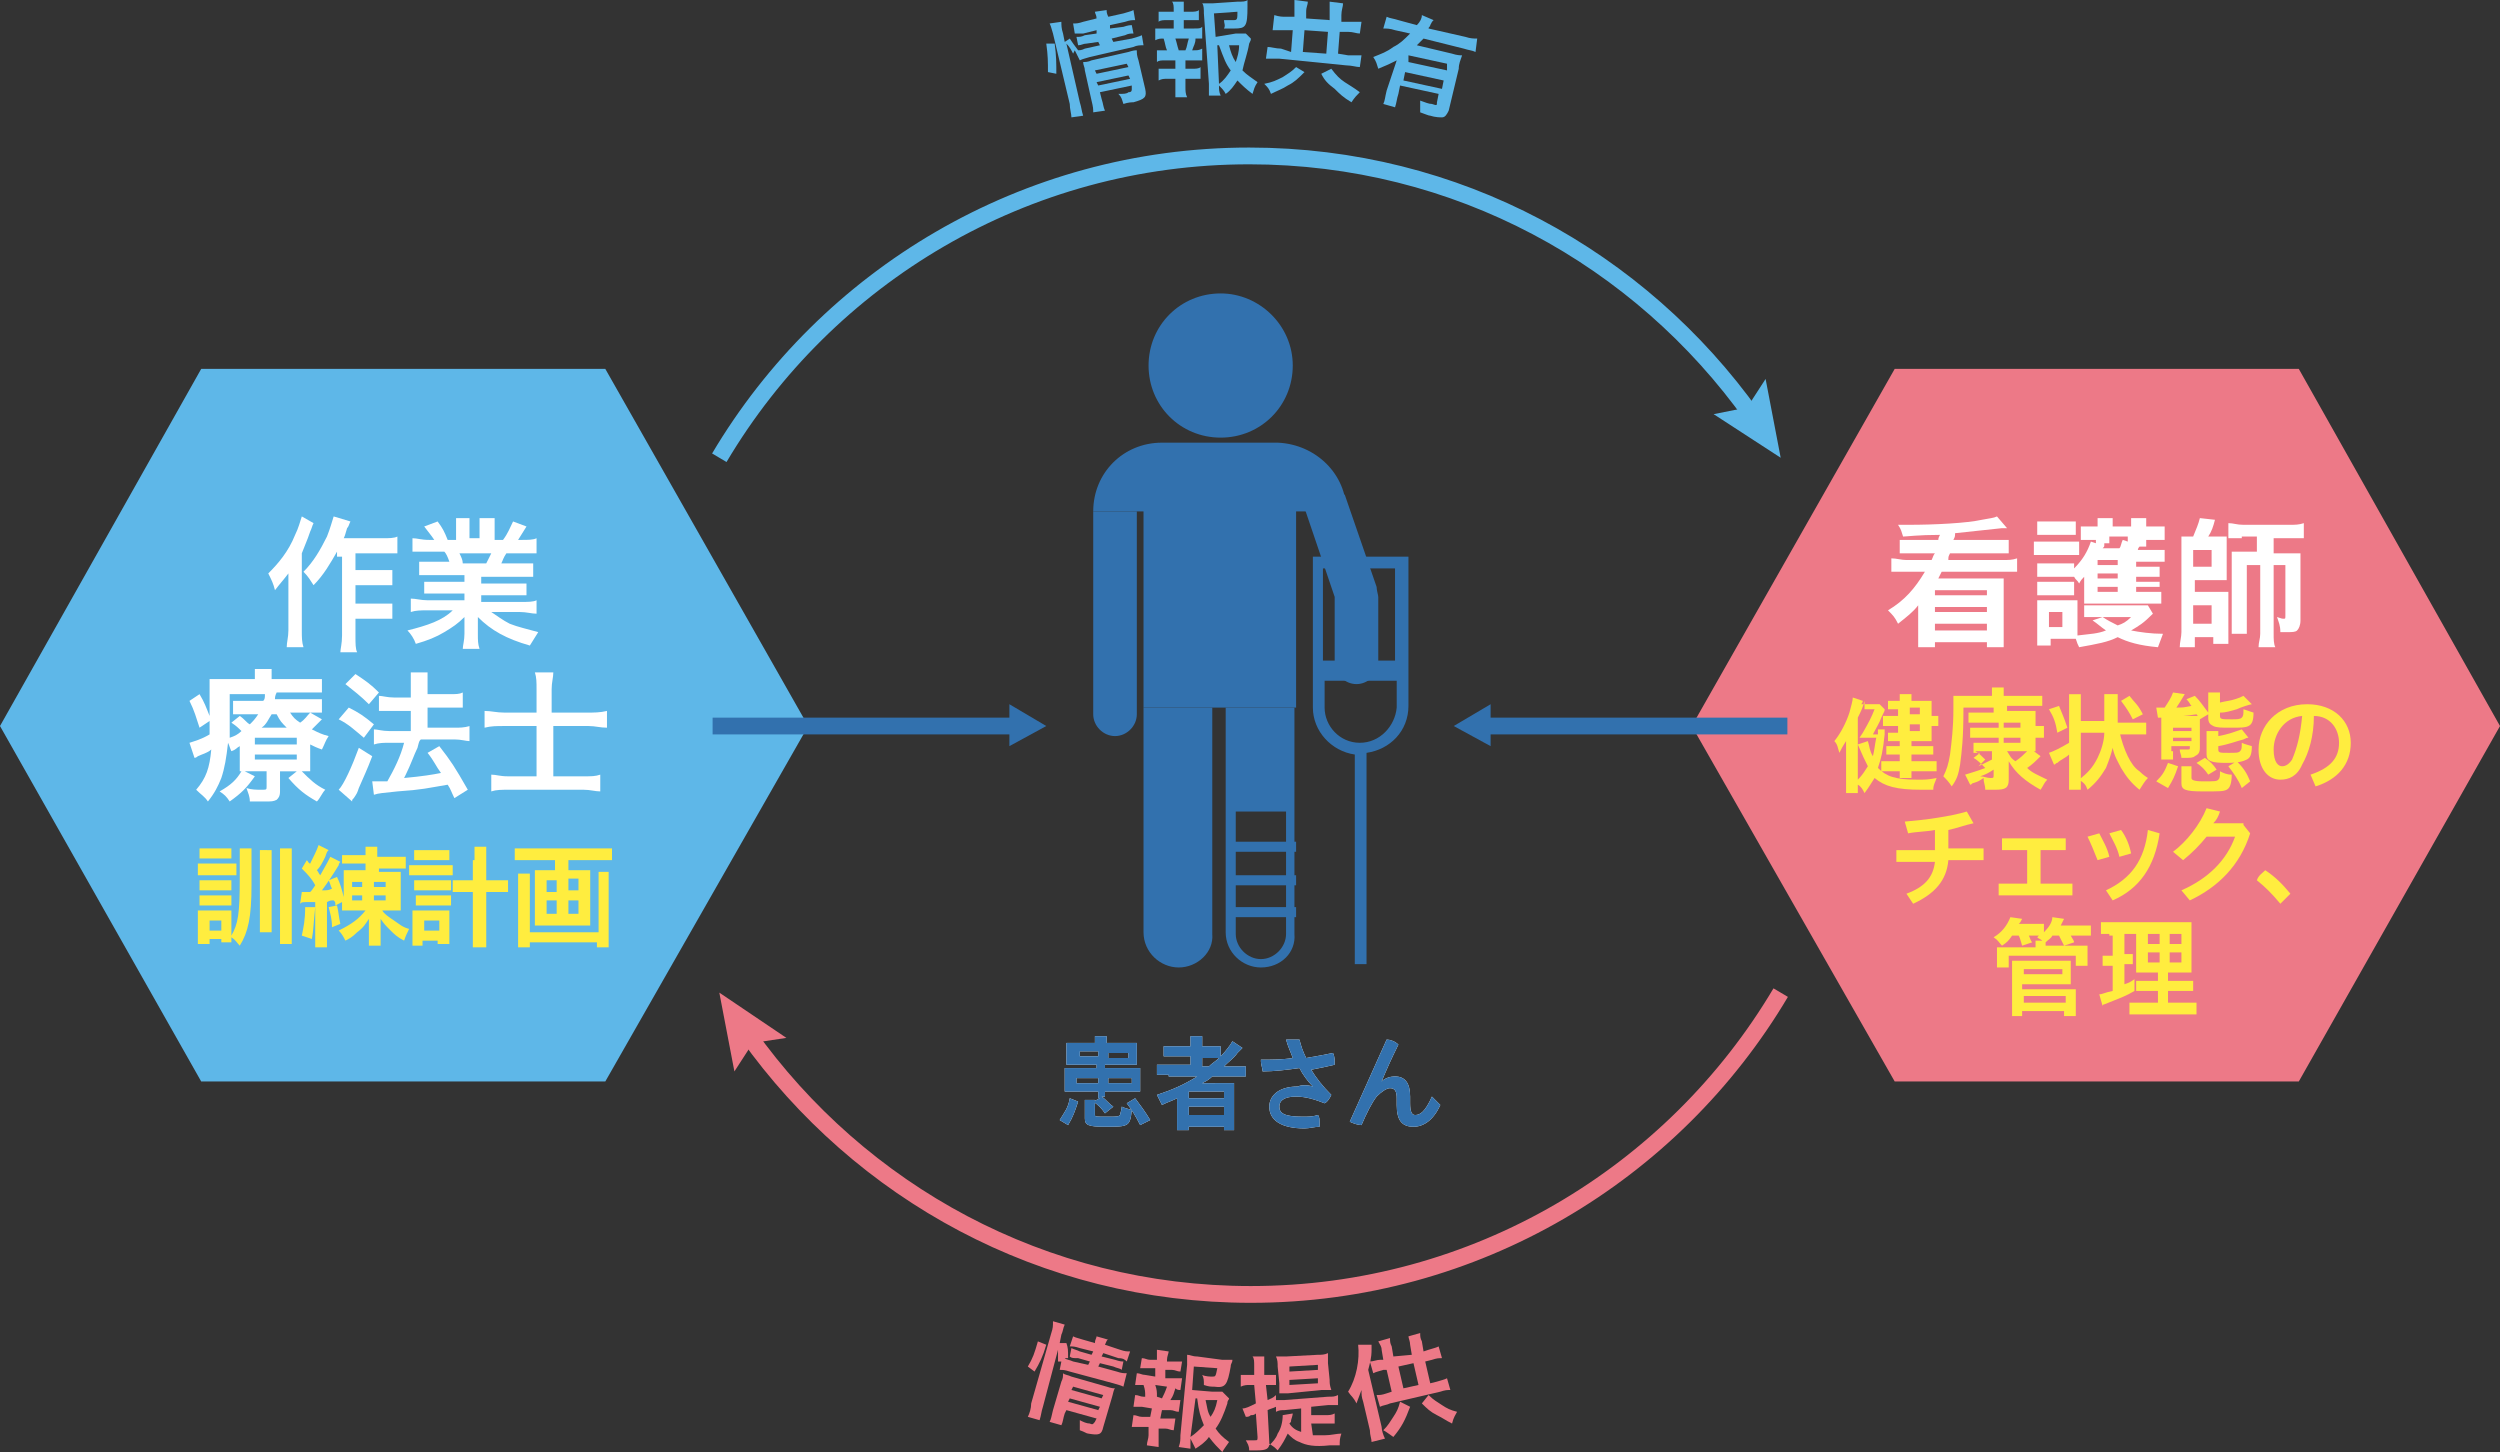 <?xml version="1.0" encoding="utf-8"?>
<!-- Generator: Adobe Illustrator 27.1.1, SVG Export Plug-In . SVG Version: 6.00 Build 0)  -->
<svg version="1.1" id="レイヤー_1" xmlns="http://www.w3.org/2000/svg" xmlns:xlink="http://www.w3.org/1999/xlink" x="0px"
	 y="0px" viewBox="0 0 149.1 86.6" style="enable-background:new 0 0 149.1 86.6;" xml:space="preserve">
<rect x="0" y="0" width="149.1" height="86.6" fill="#333333" stroke="none"/>
<style type="text/css">
	.st0{fill:#5EB7E8;}
	.st1{fill:#ED7987;}
	.st2{fill-rule:evenodd;clip-rule:evenodd;fill:#ED7987;}
	.st3{fill:#FFFFFF;}
	.st4{fill:#FFED3F;}
	.st5{fill-rule:evenodd;clip-rule:evenodd;fill:#5EB7E8;}
	.st6{fill:none;stroke:#3271AE;stroke-miterlimit:10;}
	.st7{fill:#3271AE;}
	.st8{fill:none;stroke:#5EB7E8;stroke-miterlimit:10;}
	.st9{fill:none;stroke:#ED7987;stroke-miterlimit:10;}
</style>
<g>
	<g>
		<g>
			<path class="st0" d="M62.5,4.3c0-0.6,0-1-0.1-1.7l0.5,0C63,3.3,63,3.8,63,4.4L62.5,4.3z M64.4,6.1c0.1,0.3,0.1,0.5,0.2,0.8
				L63.9,7c0-0.2-0.1-0.5-0.1-0.8L62.8,2c-0.1-0.3-0.1-0.4-0.2-0.6l0.7-0.1c0,0.2,0,0.4,0.1,0.7l0.1,0.5l0.3-0.2
				c0.2,0.3,0.2,0.3,0.5,0.7L64.2,3c0.2,0,0.3,0,0.5-0.1l0.9-0.2l-0.1-0.2l-0.7,0.1c-0.2,0-0.3,0.1-0.5,0.1l-0.1-0.5
				c0.2,0,0.3,0,0.5-0.1l0.7-0.1l0-0.2l-0.8,0.2C64.3,2,64.2,2,64.1,2l-0.1-0.6c0.2,0,0.3,0,0.6-0.1l0.8-0.2c0-0.2-0.1-0.3-0.1-0.4
				l0.7-0.1c0,0.1,0,0.2,0.1,0.4l0.9-0.2c0.3-0.1,0.4-0.1,0.6-0.2l0.1,0.6c-0.2,0-0.3,0-0.6,0.1l-0.9,0.2l0,0.2L67,1.6
				c0.3-0.1,0.4-0.1,0.5-0.1L67.6,2c-0.2,0-0.3,0-0.5,0.1l-0.8,0.2l0.1,0.2l1.1-0.2c0.3-0.1,0.4-0.1,0.6-0.2l0.1,0.6
				c-0.2,0-0.4,0-0.6,0.1l-2.6,0.6c-0.3,0.1-0.4,0.1-0.6,0.2L64.1,3L64,3.2c-0.1-0.2-0.2-0.4-0.4-0.6L64.4,6.1z M65.7,5.9
				c0.1,0.3,0.1,0.5,0.2,0.7l-0.7,0.1c0-0.2,0-0.3-0.1-0.7l-0.4-1.8c0-0.2-0.1-0.3-0.1-0.5c0.1,0,0.3,0,0.5-0.1l2.2-0.5
				c0.3-0.1,0.4-0.1,0.5-0.1c0,0.2,0,0.3,0.1,0.6l0.4,1.7c0.1,0.5,0,0.6-0.7,0.8c-0.1,0-0.3,0-0.6,0.1c-0.1-0.3-0.1-0.4-0.3-0.6
				c0.3,0,0.5,0,0.6-0.1c0.2,0,0.2-0.1,0.2-0.2l0-0.2l-1.9,0.4L65.7,5.9z M67.3,4l-0.1-0.2l-1.9,0.4l0.1,0.2L67.3,4z M67.4,4.7
				l-0.1-0.2l-1.9,0.4l0.1,0.2L67.4,4.7z"/>
			<path class="st0" d="M71.2,1.7c0.3,0,0.4,0,0.5-0.1l0,0.7c-0.1,0-0.2,0-0.4,0c0,0.3-0.1,0.4-0.2,0.7l0.1,0c0.2,0,0.3,0,0.5-0.1
				l0,0.7c-0.2,0-0.3,0-0.5,0l-0.5,0l0,0.5l0.4,0c0.2,0,0.4,0,0.5-0.1l0,0.7c-0.2,0-0.3,0-0.5,0l-0.4,0l0,0.5c0,0.2,0,0.4,0.1,0.6
				l-0.7,0c0-0.2,0-0.4,0-0.6l0-0.5l-0.5,0c-0.2,0-0.3,0-0.5,0.1l0-0.7c0.2,0,0.3,0,0.5,0l0.5,0l0-0.5l-0.6,0c-0.2,0-0.4,0-0.5,0.1
				l0-0.7c0.2,0,0.3,0,0.5,0l0.1,0c-0.1-0.2-0.1-0.4-0.2-0.7c-0.2,0-0.3,0-0.5,0.1l0-0.7c0.2,0,0.3,0,0.5,0l0.6,0l0-0.5l-0.4,0
				c-0.2,0-0.4,0-0.5,0.1l0-0.6c0.2,0,0.3,0,0.5,0l0.4,0l0-0.1c0-0.2,0-0.4-0.1-0.5l0.7,0c0,0.1,0,0.3,0,0.5l0,0.1l0.4,0
				c0.2,0,0.4,0,0.5-0.1l0,0.6c-0.2,0-0.3,0-0.5,0l-0.4,0l0,0.5L71.2,1.7z M70.7,3c0.1-0.2,0.1-0.4,0.2-0.7l-0.8,0
				c0.1,0.3,0.1,0.4,0.2,0.7L70.7,3z M74.6,2.3c0,0.1,0,0.1-0.1,0.3c-0.1,0.6-0.3,1.1-0.4,1.6c0.3,0.3,0.5,0.4,0.9,0.7
				c-0.2,0.3-0.2,0.4-0.3,0.7c-0.4-0.3-0.6-0.5-0.9-0.8c-0.2,0.3-0.4,0.6-0.7,0.8c-0.1-0.2-0.2-0.3-0.4-0.5c0,0.2,0,0.4,0.1,0.6
				l-0.7,0c0-0.3,0-0.4,0-0.7l-0.3-4.2c0-0.2,0-0.5-0.1-0.6c0.2,0,0.4,0,0.6,0l1.5-0.1c0.3,0,0.5,0,0.6-0.1c0,0.2,0,0.2,0,0.4
				c0,1.2-0.1,1.3-0.8,1.3c-0.2,0-0.3,0-0.6,0C73.1,1.5,73,1.4,73,1.2c0.3,0,0.5,0,0.6,0c0.2,0,0.2-0.1,0.2-0.5l-1.4,0.1l0.1,1.4
				L73.7,2C74,2,74.2,2,74.3,2L74.6,2.3z M72.7,5c0.3-0.2,0.5-0.5,0.7-0.8c-0.3-0.4-0.4-0.7-0.7-1.5l-0.1,0L72.7,5z M73.3,2.7
				c0.1,0.4,0.2,0.7,0.4,1c0.1-0.3,0.2-0.6,0.2-1L73.3,2.7z"/>
			<path class="st0" d="M77.8,4.3c-0.4,0.4-0.6,0.6-1,0.8c-0.3,0.2-0.6,0.3-1,0.5c-0.1-0.3-0.2-0.4-0.4-0.6c0.5-0.1,0.7-0.2,1.1-0.4
				c0.3-0.2,0.5-0.3,0.8-0.6L77.8,4.3z M77.2,0.7c0-0.3,0-0.5,0-0.7L78,0.1c0,0.2-0.1,0.3-0.1,0.6l0,0.4l1.4,0.1l0-0.4
				c0-0.3,0-0.5,0-0.7l0.8,0.1c0,0.2-0.1,0.4-0.1,0.7l0,0.4l0.5,0c0.3,0,0.5,0,0.7,0l-0.1,0.7c-0.2,0-0.4-0.1-0.7-0.1l-0.5,0
				l-0.1,1.3l0.6,0.1c0.3,0,0.6,0,0.8,0l-0.1,0.7c-0.2,0-0.5-0.1-0.8-0.1l-4-0.4c-0.3,0-0.6,0-0.8,0l0.1-0.7c0.2,0,0.5,0.1,0.8,0.1
				L77,3.1l0.1-1.3l-0.5,0c-0.3,0-0.5,0-0.7,0L76,0.9C76.3,1,76.5,1,76.7,1l0.5,0L77.2,0.7z M79.1,3.2l0.1-1.3l-1.4-0.1l-0.1,1.3
				L79.1,3.2z M79.4,4.1c0.3,0.4,0.5,0.6,0.8,0.8c0.3,0.2,0.5,0.3,0.9,0.6c-0.2,0.2-0.3,0.3-0.5,0.6c-0.5-0.3-0.7-0.5-1-0.8
				C79.2,5,79,4.8,78.8,4.4L79.4,4.1z"/>
			<path class="st0" d="M83.3,3.6c-0.4,0.2-0.6,0.3-1.1,0.5c-0.1-0.3-0.1-0.4-0.3-0.7c0.5-0.2,0.8-0.3,1.2-0.6
				c0.4-0.2,0.6-0.4,1-0.8l-0.9-0.2c-0.3-0.1-0.5-0.1-0.7-0.1l0.2-0.7c0.2,0.1,0.4,0.1,0.7,0.2l1.1,0.3c0.2-0.2,0.3-0.4,0.3-0.6
				l0.7,0.3c-0.1,0.1-0.1,0.1-0.2,0.3c0,0.1-0.1,0.1-0.1,0.2l2.2,0.5c0.3,0.1,0.5,0.1,0.7,0.1L88,3.1C87.8,3,87.6,3,87.3,2.9
				l-2.4-0.6c-0.2,0.2-0.3,0.3-0.4,0.4l2.1,0.5c0.3,0.1,0.5,0.1,0.6,0.1C87.1,3.6,87,3.8,87,4.1l-0.6,2.5C86.3,6.8,86.2,7,86,7
				c-0.1,0-0.4,0-0.7-0.1c-0.1,0-0.3-0.1-0.6-0.2c0-0.3,0-0.4,0-0.7c0.3,0.1,0.5,0.2,0.7,0.2c0.3,0.1,0.3,0.1,0.3-0.1l0.1-0.5
				l-2.3-0.5l-0.1,0.5c-0.1,0.3-0.1,0.5-0.2,0.8l-0.7-0.2c0.1-0.2,0.1-0.4,0.2-0.8L83.3,3.6z M83.8,4.3l-0.1,0.5L86,5.3l0.1-0.5
				L83.8,4.3z M86.3,3.8l-2.3-0.5L84,3.7l2.3,0.5L86.3,3.8z"/>
		</g>
		<g>
			<path class="st1" d="M62.2,83.9c-0.1,0.3-0.1,0.5-0.2,0.8l-0.7-0.2c0.1-0.2,0.2-0.5,0.2-0.8l1.2-4.2c0.1-0.3,0.1-0.4,0.1-0.7
				l0.7,0.2c-0.1,0.2-0.1,0.4-0.2,0.6l-0.1,0.5l0.4,0c0.1,0.3,0.1,0.4,0.1,0.9l-0.2,0c0.1,0.1,0.3,0.1,0.5,0.2l0.9,0.2l0.1-0.2
				L64.3,81C64,81,63.9,81,63.8,80.9l0.1-0.5c0.2,0.1,0.3,0.1,0.5,0.2l0.7,0.2l0.1-0.2l-0.8-0.2c-0.3-0.1-0.4-0.1-0.6-0.1l0.2-0.6
				c0.2,0.1,0.3,0.1,0.6,0.2l0.7,0.2c0-0.2,0.1-0.3,0.1-0.4l0.7,0.2C66,79.9,66,80,65.9,80.2l0.9,0.3c0.3,0.1,0.4,0.1,0.6,0.1
				l-0.2,0.6C67.1,81.1,67,81,66.7,81l-0.9-0.3l-0.1,0.2l0.8,0.2c0.3,0.1,0.4,0.1,0.5,0.1l-0.1,0.5c-0.1-0.1-0.3-0.1-0.5-0.2
				l-0.8-0.2l-0.1,0.2l1.1,0.3c0.3,0.1,0.4,0.1,0.6,0.1L67,82.7c-0.2-0.1-0.3-0.1-0.6-0.2l-2.6-0.7c-0.3-0.1-0.4-0.1-0.6-0.1
				l0.1-0.5l-0.2,0c0-0.3,0-0.5,0-0.7L62.2,83.9z M61.3,81.5c0.3-0.5,0.4-0.8,0.6-1.5l0.5,0.2c-0.2,0.7-0.4,1.1-0.7,1.6L61.3,81.5z
				 M63.5,84.3c-0.1,0.3-0.1,0.5-0.2,0.7l-0.7-0.2c0.1-0.2,0.1-0.3,0.2-0.7l0.5-1.7c0.1-0.2,0.1-0.3,0.1-0.5
				c0.1,0.1,0.3,0.1,0.5,0.2l2.1,0.6c0.3,0.1,0.4,0.1,0.5,0.1c-0.1,0.1-0.1,0.3-0.2,0.6l-0.5,1.7c-0.1,0.5-0.3,0.5-0.9,0.4
				c-0.1,0-0.2-0.1-0.5-0.2c0-0.3,0-0.4,0-0.6c0.2,0.1,0.4,0.2,0.6,0.2c0.2,0.1,0.2,0,0.3-0.1l0.1-0.2l-1.8-0.5L63.5,84.3z
				 M65.5,84.1l0.1-0.2l-1.8-0.5l-0.1,0.2L65.5,84.1z M65.7,83.4l0.1-0.2l-1.8-0.5l-0.1,0.2L65.7,83.4z"/>
			<path class="st1" d="M70,82.2c0.3,0,0.4,0,0.5,0l-0.1,0.7c-0.1,0-0.2,0-0.3-0.1c-0.1,0.3-0.1,0.4-0.3,0.7l0.1,0
				c0.2,0,0.3,0,0.5,0l-0.1,0.7c-0.2,0-0.3-0.1-0.5-0.1l-0.5,0l-0.1,0.5l0.4,0c0.2,0,0.4,0,0.5,0l-0.1,0.7c-0.2,0-0.3-0.1-0.5-0.1
				l-0.4,0l0,0.5c0,0.2,0,0.4,0,0.6l-0.7-0.1c0-0.2,0.1-0.4,0.1-0.6l0-0.5l-0.5,0c-0.2,0-0.3,0-0.5,0l0.1-0.7c0.2,0,0.3,0.1,0.5,0.1
				l0.5,0l0.1-0.5l-0.6-0.1c-0.2,0-0.4,0-0.5,0l0.1-0.7c0.2,0,0.3,0.1,0.5,0.1l0.1,0c0-0.3,0-0.4-0.1-0.7c-0.2,0-0.3,0-0.5,0
				l0.1-0.7c0.2,0,0.3,0.1,0.5,0.1l0.6,0.1l0-0.5l-0.4,0c-0.2,0-0.4,0-0.5,0l0.1-0.6c0.2,0,0.3,0.1,0.5,0.1l0.4,0l0-0.1
				c0-0.2,0-0.4,0-0.5l0.7,0.1c0,0.1-0.1,0.3-0.1,0.5l0,0.1l0.4,0c0.2,0,0.4,0,0.5,0l-0.1,0.6c-0.2,0-0.3-0.1-0.5-0.1l-0.4,0l0,0.5
				L70,82.2z M69.3,83.4c0.1-0.2,0.2-0.4,0.3-0.7l-0.7-0.1c0.1,0.3,0.1,0.4,0.1,0.7L69.3,83.4z M73.3,83.4c0,0.1-0.1,0.1-0.1,0.3
				c-0.2,0.6-0.4,1.1-0.7,1.5c0.2,0.3,0.4,0.5,0.8,0.8c-0.2,0.3-0.3,0.4-0.4,0.6c-0.3-0.3-0.5-0.5-0.8-0.9c-0.2,0.3-0.5,0.5-0.8,0.7
				c-0.1-0.2-0.2-0.4-0.3-0.6c0,0.2,0,0.4,0,0.6l-0.7-0.1c0.1-0.3,0.1-0.4,0.1-0.7l0.4-4.2c0-0.2,0-0.5,0-0.6c0.2,0,0.3,0.1,0.6,0.1
				l1.5,0.2c0.3,0,0.5,0,0.6,0c0,0.2-0.1,0.2-0.1,0.4c-0.2,1.1-0.3,1.3-1,1.2c-0.2,0-0.3,0-0.6-0.1c0-0.3,0-0.4-0.1-0.6
				c0.2,0.1,0.5,0.1,0.6,0.1c0.2,0,0.2,0,0.3-0.5l-1.4-0.1l-0.1,1.4l1.2,0.1c0.3,0,0.5,0,0.6,0L73.3,83.4z M71,85.7
				c0.3-0.2,0.5-0.4,0.8-0.7c-0.2-0.5-0.3-0.8-0.4-1.6l-0.1,0L71,85.7z M71.9,83.5c0.1,0.4,0.1,0.7,0.3,1c0.2-0.3,0.3-0.5,0.4-1
				L71.9,83.5z"/>
			<path class="st1" d="M78.3,85.6c0.2,0,0.4,0,0.7,0c0.4,0,0.7-0.1,1-0.1c-0.1,0.3-0.1,0.4-0.1,0.7c-0.2,0-0.4,0-0.6,0
				c-0.9,0.1-1.4,0-1.8-0.2c-0.3-0.1-0.5-0.3-0.7-0.5c-0.2,0.4-0.3,0.6-0.6,1c-0.2-0.2-0.2-0.2-0.5-0.4c0,0.3-0.2,0.4-0.7,0.4
				c-0.1,0-0.3,0-0.5,0c0-0.3-0.1-0.4-0.2-0.6c0.2,0,0.4,0,0.5,0c0.2,0,0.2,0,0.2-0.2l-0.1-1.4c-0.1,0.1-0.2,0.1-0.3,0.1
				c-0.1,0.1-0.2,0.1-0.3,0.1L74.1,84c0.2,0,0.4-0.1,0.8-0.3l-0.1-1.1l-0.3,0c-0.1,0-0.3,0-0.5,0.1l0-0.7c0.2,0,0.3,0,0.5,0l0.3,0
				l0-0.5c0-0.3,0-0.5-0.1-0.6l0.7,0c0,0.2,0,0.3,0,0.6l0,0.5l0.2,0c0.2,0,0.2,0,0.3,0c0,0,0,0,0.1,0c0,0,0,0,0.1,0l0,0.6
				c-0.1,0-0.2,0-0.4,0l-0.2,0l0.1,0.9c0.2-0.1,0.3-0.1,0.5-0.3l0,0.3c0.1,0,0.3,0,0.5,0l2.6-0.2c0.3,0,0.4,0,0.6-0.1l0,0.6
				c-0.2,0-0.3,0-0.6,0l-1,0.1l0,0.5l0.8,0c0.3,0,0.4,0,0.6-0.1l0,0.6c-0.2,0-0.3,0-0.6,0l-0.8,0L78.3,85.6z M77.1,84.3
				c0,0,0,0.1-0.1,0.4c0,0.1,0,0.1-0.1,0.2c0.2,0.3,0.4,0.4,0.7,0.5L77.6,84l-1,0.1c-0.2,0-0.3,0-0.5,0.1l0-0.3
				c-0.2,0.1-0.3,0.1-0.5,0.2l0.1,1.9c0,0.1,0,0.1,0,0.2c0.2-0.2,0.4-0.4,0.5-0.7c0.2-0.3,0.3-0.7,0.3-1.1L77.1,84.3z M76.8,83.1
				c-0.2,0-0.3,0-0.5,0c0-0.1,0-0.3,0-0.6l-0.1-1c0-0.2,0-0.4-0.1-0.6c0.2,0,0.4,0,0.6,0l1.9-0.1c0.2,0,0.4,0,0.6-0.1
				c0,0.1,0,0.3,0,0.6l0.1,1c0,0.2,0,0.3,0.1,0.6c-0.2,0-0.4,0-0.6,0L76.8,83.1z M76.9,81.8l1.7-0.1l0-0.3l-1.7,0.1L76.9,81.8z
				 M76.9,82.6l1.7-0.1l0-0.3l-1.7,0.1L76.9,82.6z"/>
			<path class="st1" d="M81.8,80.2c0,0.1,0,0.1,0,0.3c0,0.5-0.1,0.8-0.2,1.2l0.8,3.4c0,0.2,0.1,0.5,0.2,0.7L81.8,86
				c0-0.2-0.1-0.4-0.1-0.7l-0.4-1.7c-0.1-0.3-0.1-0.4-0.1-0.7c-0.1,0.3-0.2,0.5-0.3,0.8c-0.2-0.4-0.3-0.4-0.5-0.7
				c0.5-0.8,0.7-1.9,0.6-2.8L81.8,80.2z M84.2,80.8l-0.1-0.6c0-0.2-0.1-0.4-0.1-0.5l0.7-0.2c0,0.2,0,0.3,0.1,0.5l0.1,0.6l0.3-0.1
				c0.3-0.1,0.4-0.1,0.6-0.2l0.2,0.7c-0.2,0-0.3,0-0.6,0.1L85,81.2l0.3,1.3l0.4-0.1c0.3-0.1,0.4-0.1,0.6-0.2l0.2,0.7
				c-0.2,0-0.3,0-0.6,0.1l-3,0.7c-0.2,0.1-0.4,0.1-0.6,0.2l-0.2-0.7c0.2,0,0.3,0,0.6-0.1l0.3-0.1l-0.3-1.3l-0.2,0
				c-0.3,0.1-0.4,0.1-0.6,0.2l-0.2-0.7c0.2,0,0.4-0.1,0.6-0.1l0.2,0l-0.1-0.6c0-0.2-0.1-0.3-0.2-0.5l0.7-0.2c0,0.2,0,0.3,0.1,0.5
				l0.1,0.6L84.2,80.8z M84.1,83.9c-0.3,0.8-0.5,1.2-1,1.8c-0.3-0.2-0.4-0.3-0.6-0.4c0.3-0.3,0.4-0.5,0.6-0.8
				c0.2-0.3,0.3-0.5,0.4-0.9L84.1,83.9z M84.6,82.6l-0.3-1.3l-0.9,0.2l0.3,1.3L84.6,82.6z M85.2,83.2c0.3,0.3,0.5,0.4,0.8,0.6
				c0.3,0.2,0.5,0.3,0.9,0.4c-0.1,0.2-0.2,0.3-0.3,0.7c-0.4-0.2-0.5-0.3-0.9-0.5c-0.4-0.2-0.6-0.4-0.9-0.7L85.2,83.2z"/>
		</g>
	</g>
	<g>
		<polygon class="st2" points="137.1,22 113,22 100.9,43.3 113,64.5 137.1,64.5 149.1,43.3 		"/>
		<g>
			<g>
				<path class="st3" d="M115.6,32.3c0-0.2,0-0.2,0.1-0.4c-1.3,0-2,0.1-2.2,0.1c-0.1-0.3-0.1-0.4-0.3-0.7c0.3,0,0.5,0,0.6,0
					c1.6,0,3.5-0.1,4.4-0.3c0.5-0.1,0.7-0.1,0.9-0.2l0.6,0.7c-0.1,0-0.1,0-0.3,0c-0.9,0.1-1.9,0.2-2.8,0.3c0,0.2,0,0.2-0.1,0.4h2.4
					c0.3,0,0.6,0,0.9,0V33c-0.2,0-0.5,0-0.8,0h-2.7c-0.1,0.2-0.1,0.2-0.1,0.4h3.2c0.4,0,0.6,0,0.9-0.1v0.8c-0.2,0-0.5,0-0.9,0h-3.6
					c-0.1,0.2-0.1,0.2-0.2,0.4h3.1c0.4,0,0.6,0,0.8,0c0,0.2,0,0.4,0,0.8v2.5c0,0.4,0,0.6,0,0.8h-1v-0.3h-3.1v0.3h-1
					c0-0.2,0-0.4,0-0.8v-1.7c-0.3,0.4-0.7,0.7-1.2,1.1c-0.2-0.4-0.3-0.5-0.6-0.8c1-0.6,1.6-1.3,2.2-2.3h-1.1c-0.4,0-0.6,0-0.9,0
					v-0.8c0.3,0,0.6,0.1,0.9,0.1h1.5c0.1-0.2,0.1-0.3,0.2-0.4h-1.3c-0.3,0-0.6,0-0.8,0v-0.8c0.2,0,0.5,0,0.8,0H115.6z M115.4,35.2
					v0.3h3.1v-0.3H115.4z M115.4,36.2v0.3h3.1v-0.3H115.4z M115.4,37.2v0.4h3.1v-0.4H115.4z"/>
				<path class="st3" d="M121.2,32.3c0.2,0,0.4,0,0.7,0h1.4c0.3,0,0.5,0,0.7,0v0.8c-0.2,0-0.3,0-0.6,0h-1.4c-0.3,0-0.5,0-0.7,0V32.3
					z M128.4,36.6c-0.6,0.6-0.8,0.7-1.3,1c0.5,0.1,1.2,0.2,1.9,0.2c-0.1,0.3-0.2,0.5-0.3,0.8c-1.1-0.1-1.8-0.3-2.4-0.6
					c-0.6,0.3-1.2,0.4-2.3,0.6c-0.1-0.2-0.1-0.2-0.2-0.5c-0.2,0-0.3,0-0.5,0h-1v0.4h-0.8c0-0.2,0-0.5,0-0.8v-1.3c0-0.3,0-0.4,0-0.6
					c0.2,0,0.3,0,0.6,0h1.3c0.3,0,0.4,0,0.5,0c0,0.1,0,0.2,0,0.6v1.2c0,0.1,0,0.2,0,0.3c0.8-0.1,1.2-0.1,1.7-0.3
					c-0.3-0.2-0.5-0.4-0.8-0.6l0.6-0.2h-0.4c-0.3,0-0.5,0-0.7,0v-0.7c0.2,0,0.3,0,0.7,0h2.5c0.3,0,0.5,0,0.6,0L128.4,36.6z
					 M127.1,35.3h1.2c0.3,0,0.4,0,0.6,0v0.7c-0.2,0-0.4,0-0.7,0h-3.3c-0.2,0-0.4,0-0.6,0c0-0.2,0-0.3,0-0.6v-0.6c0-0.1,0-0.3,0-0.4
					c-0.1,0.1-0.2,0.2-0.3,0.4c-0.1-0.2-0.2-0.2-0.3-0.4c-0.1,0-0.2,0-0.5,0H122c-0.3,0-0.3,0-0.5,0v-0.8c0.2,0,0.3,0,0.5,0h1.2
					c0.3,0,0.3,0,0.5,0v0.3c0.5-0.5,0.8-1,1-1.6l0.3,0.1c0-0.1,0-0.1,0-0.2h-0.3c-0.2,0-0.4,0-0.6,0v-0.8c0.2,0,0.4,0,0.7,0h0.3
					c0-0.2,0-0.3,0-0.5h0.9c0,0.1,0,0.2,0,0.5h1.1c0-0.3,0-0.3,0-0.5h0.9c0,0.1,0,0.2,0,0.5h0.4c0.3,0,0.5,0,0.7,0v0.8
					c-0.2,0-0.4,0-0.7,0h-0.4c0,0.2,0,0.3,0,0.4h-0.4c-0.1,0.1-0.1,0.2-0.1,0.2h1c0.3,0,0.5,0,0.6,0v0.7c-0.2,0-0.3,0-0.6,0h-1.1
					v0.3h0.9c0.3,0,0.4,0,0.5,0v0.6c-0.1,0-0.3,0-0.5,0h-0.9v0.3h0.9c0.3,0,0.4,0,0.5,0V35c-0.1,0-0.3,0-0.5,0h-0.9V35.3z
					 M121.5,34.7c0.2,0,0.3,0,0.5,0h1.2c0.3,0,0.4,0,0.5,0v0.8c-0.2,0-0.3,0-0.5,0H122c-0.3,0-0.3,0-0.5,0V34.7z M121.5,31.1
					c0.2,0,0.3,0,0.7,0h0.9c0.3,0,0.5,0,0.7,0v0.8c-0.2,0-0.4,0-0.7,0h-0.9c-0.3,0-0.5,0-0.7,0V31.1z M122.2,37.4h0.8v-0.9h-0.8
					V37.4z M126.3,33.4h-1.2v0.3h1.2V33.4z M126.3,34.2h-1.2v0.3h1.2V34.2z M125.1,35v0.3h1.2V35H125.1z M125.5,32.5
					c0,0.1,0,0.1-0.1,0.2h1c0.1-0.1,0.1-0.3,0.2-0.5l0.3,0.1c0-0.1,0-0.2,0-0.3h-1.1c0,0.2,0,0.3,0,0.4H125.5z M125.4,36.8
					c0.3,0.2,0.5,0.3,0.9,0.5c0.3-0.1,0.5-0.2,0.8-0.5H125.4z"/>
				<path class="st3" d="M130.8,32c0.2-0.5,0.3-0.7,0.4-1.1l0.9,0.1c-0.1,0.4-0.2,0.7-0.4,1h0.5c0.2,0,0.4,0,0.6,0
					c0,0.2,0,0.3,0,0.5V34c0,0.3,0,0.4,0,0.6c-0.2,0-0.3,0-0.5,0h-1.4v0.7h1.4c0.3,0,0.4,0,0.6,0c0,0.2,0,0.4,0,0.6v1.8
					c0,0.3,0,0.5,0,0.7h-0.9V38h-1.1v0.6h-0.9c0-0.3,0.1-0.6,0.1-0.9v-5c0-0.2,0-0.6,0-0.7c0.2,0,0.4,0,0.6,0H130.8z M130.8,33.8
					h1.1v-1h-1.1V33.8z M130.8,37.2h1.1v-1.1h-1.1V37.2z M133.7,32.1c-0.3,0-0.6,0-0.8,0v-0.9c0.3,0,0.5,0.1,0.9,0.1h2.7
					c0.4,0,0.6,0,0.9-0.1v0.9c-0.3,0-0.5,0-0.8,0h-1V33h0.9c0.3,0,0.5,0,0.7,0c0,0.2,0,0.3,0,0.7V37c0,0.3-0.1,0.5-0.2,0.6
					c-0.1,0.1-0.3,0.1-0.6,0.1c-0.1,0-0.2,0-0.4,0c0-0.4-0.1-0.6-0.2-0.9c0.3,0.1,0.3,0.1,0.4,0.1c0.1,0,0.1,0,0.1-0.2v-3h-0.7v4.1
					c0,0.3,0,0.6,0.1,0.8h-1c0-0.3,0.1-0.5,0.1-0.8v-4.1H134V37c0,0.4,0,0.6,0,0.8h-0.9c0-0.2,0-0.4,0-0.9v-3.3c0-0.4,0-0.5,0-0.7
					c0.2,0,0.3,0,0.7,0h0.8v-0.9H133.7z"/>
			</g>
		</g>
		<g>
			<g>
				<path class="st4" d="M112,43.5c0.2,0,0.4,0,0.4,0c0,0.1,0,0.2,0,0.3c-0.1,1-0.2,1.4-0.4,2c0.5,0.5,1,0.7,2.4,0.7
					c0.4,0,0.6,0,1.1-0.1c-0.1,0.3-0.2,0.4-0.2,0.7c-0.4,0-0.5,0-0.7,0c-1.5,0-2.2-0.2-2.8-0.7c-0.2,0.3-0.3,0.5-0.6,0.9
					c-0.1-0.2-0.2-0.4-0.4-0.5c0,0.2,0,0.3,0,0.5h-0.7c0-0.2,0-0.4,0-0.7v-1.6c0-0.3,0-0.5,0-0.8c-0.2,0.3-0.3,0.5-0.4,0.7
					c-0.1-0.3-0.1-0.5-0.3-0.7c0.4-0.5,0.7-1.1,0.9-1.7c0.1-0.4,0.2-0.7,0.2-0.9l0.6,0.2c0,0.1-0.1,0.2-0.1,0.2c0.1,0,0.2,0,0.4,0
					h0.3c0.2,0,0.3,0,0.4,0l0.3,0.3c0,0.1,0,0.1-0.2,0.5c-0.1,0.3-0.3,0.6-0.5,1H112z M110.8,46.3c0,0.1,0,0.1,0,0.2
					c0.3-0.3,0.4-0.5,0.6-0.8c-0.2-0.4-0.3-0.6-0.6-1.3l0.6-0.2c0.1,0.3,0.1,0.6,0.3,0.9c0.1-0.4,0.1-0.6,0.2-1.1h-0.5
					c-0.1,0-0.3,0-0.4,0l-0.1,0l0.2-0.3c0.4-0.7,0.5-0.9,0.7-1.4h-0.3c-0.1,0-0.2,0-0.3,0v-0.5c-0.1,0.4-0.2,0.6-0.4,1V46.3z
					 M113.3,42.3h-0.2c-0.2,0-0.3,0-0.5,0v-0.5c0.1,0,0.2,0,0.5,0h0.2c0-0.2,0-0.3,0-0.4h0.7c0,0.1,0,0.2,0,0.4h0.7
					c0.2,0,0.4,0,0.5,0c0,0.1,0,0.2,0,0.4v0.5c0.2,0,0.3,0,0.4,0v0.6c-0.2,0-0.2,0-0.4,0v0.5c0,0.2,0,0.3,0,0.4c-0.1,0-0.3,0-0.5,0
					h-0.7v0.3h0.7c0.3,0,0.4,0,0.6,0v0.5c-0.2,0-0.3,0-0.6,0h-0.7v0.4h0.9c0.2,0,0.4,0,0.6,0v0.6c-0.2,0-0.4,0-0.6,0h-0.9
					c0,0.2,0,0.3,0,0.4h-0.7c0-0.1,0-0.2,0-0.4h-0.5c-0.3,0-0.4,0-0.6,0v-0.6c0.2,0,0.3,0,0.6,0h0.5v-0.4H113c-0.2,0-0.4,0-0.5,0
					v-0.5c0.1,0,0.3,0,0.5,0h0.3v-0.3H113c-0.2,0-0.3,0-0.4,0v-0.5c0.1,0,0.2,0,0.4,0h0.2v-0.4h-0.5c-0.2,0-0.3,0-0.4,0v-0.6
					c0.2,0,0.3,0,0.6,0h0.3V42.3z M114.5,42.6v-0.4h-0.6v0.4H114.5z M113.9,43.6h0.6v-0.4h-0.6V43.6z"/>
				<path class="st4" d="M118.9,43.1h-1c-0.2,0-0.3,0-0.5,0v-0.6c0.1,0,0.2,0,0.5,0h1v-0.3h-1.8c0,1.9-0.1,2.6-0.2,3.4
					c-0.1,0.6-0.2,0.9-0.5,1.3c-0.2-0.3-0.3-0.4-0.5-0.6c0.2-0.4,0.3-0.7,0.4-1.3c0.1-0.8,0.2-1.6,0.2-2.7c0-0.4,0-0.6,0-0.8
					c0.2,0,0.4,0,0.8,0h1.5v-0.1c0-0.2,0-0.2,0-0.4h0.7c0,0.1,0,0.2,0,0.4v0.1h1.6c0.3,0,0.5,0,0.7,0v0.6c-0.2,0-0.3,0-0.5,0h-1.6
					v0.3h1.2c0.2,0,0.4,0,0.5,0c0,0.1,0,0.2,0,0.5v0.4h0.1c0.2,0,0.3,0,0.4,0V44c-0.1,0-0.3,0-0.4,0h-0.1v0.4c0,0.3,0,0.3,0,0.4
					c-0.1,0-0.1,0-0.1,0l0.4,0.3c-0.3,0.3-0.5,0.5-0.8,0.7c0.3,0.3,0.6,0.4,1.2,0.7c-0.2,0.2-0.2,0.3-0.4,0.6
					c-0.9-0.5-1.5-1-1.9-1.7c0,0.1,0,0.1,0,0.3c0,0,0,0.1,0,0.2v0.6c0,0.5-0.2,0.6-0.8,0.6c-0.1,0-0.2,0-0.6,0
					c0-0.3-0.1-0.4-0.1-0.7c-0.3,0.2-0.3,0.2-0.6,0.3c-0.1,0-0.1,0.1-0.2,0.1l-0.3-0.6c0.3-0.1,0.7-0.2,1.2-0.4
					c-0.3-0.3-0.5-0.5-0.7-0.6l0.4-0.3c-0.2,0-0.3,0-0.4,0v-0.6c0.1,0,0.3,0,0.5,0h1V44h-1.2c-0.2,0-0.3,0-0.5,0v-0.6
					c0.1,0,0.2,0,0.5,0h1.2V43.1z M117.8,44.8c0.2,0.1,0.4,0.3,0.6,0.5l-0.4,0.4c0.2-0.1,0.2-0.1,0.8-0.4v-0.5H117.8z M118.9,45.9
					c-0.3,0.2-0.5,0.3-0.8,0.4c0.2,0,0.4,0.1,0.6,0.1c0.2,0,0.2,0,0.2-0.2V45.9z M120.5,43.4v-0.3h-1v0.3H120.5z M119.5,44.3h1V44
					h-1V44.3z M119.7,44.8c0.2,0.3,0.2,0.4,0.5,0.6c0.3-0.2,0.5-0.4,0.7-0.6c0,0-0.1,0-0.1,0H119.7z"/>
				<path class="st4" d="M123.4,42c0-0.3,0-0.4,0-0.6h0.7c0,0.2,0,0.3,0,0.6v4.5c0,0.3,0,0.4,0,0.6h-0.7c0-0.2,0-0.4,0-0.7v-1.4
					c-0.2,0.2-0.5,0.3-0.7,0.5c-0.1,0-0.1,0.1-0.2,0.1l-0.3-0.7c0.3-0.1,0.7-0.3,1.2-0.6V42z M122.8,42.1c0.2,0.5,0.3,0.7,0.5,1.3
					l-0.6,0.3c-0.1-0.6-0.2-0.9-0.5-1.4L122.8,42.1z M126.4,43.6c0.1,0.5,0.3,1.1,0.5,1.5c0.2,0.4,0.4,0.7,0.7,0.9
					c0.1,0.1,0.2,0.2,0.5,0.4c-0.2,0.2-0.3,0.4-0.5,0.7c-0.5-0.4-0.8-0.8-1.1-1.3c-0.2-0.4-0.4-0.7-0.5-1.2
					c-0.1,0.4-0.2,0.7-0.4,1.2c-0.3,0.5-0.6,0.9-1.1,1.3c-0.1-0.3-0.2-0.4-0.5-0.6c0.5-0.4,0.8-0.7,1.1-1.3c0.2-0.4,0.4-1,0.4-1.5
					h-0.7c-0.3,0-0.5,0-0.7,0V43c0.2,0,0.4,0,0.7,0h0.7c0-0.6,0-1,0-1.1c0-0.2,0-0.4,0-0.5h0.8c0,0,0,0.2,0,0.4c0,0.1,0,0.1,0,0.3
					c0,0.2,0,0.4,0,0.8l0,0.2h1c0.3,0,0.5,0,0.7,0v0.7c-0.2,0-0.4,0-0.7,0H126.4z M127.2,42.9c-0.2-0.4-0.4-0.7-0.7-1.1l0.5-0.3
					c0.3,0.4,0.5,0.5,0.8,1.1L127.2,42.9z"/>
				<path class="st4" d="M128.6,46.6c0.4-0.4,0.5-0.6,0.7-1.1l0.6,0.2c-0.2,0.6-0.3,0.8-0.6,1.3L128.6,46.6z M129.1,42.2
					c0.2-0.3,0.4-0.6,0.5-0.9l0.7,0.1c-0.3,0.5-0.3,0.5-0.5,0.8c0.4,0,0.4,0,0.9-0.1c-0.1-0.1-0.1-0.2-0.3-0.4l0.5-0.2
					c0.3,0.3,0.5,0.6,0.8,1v-0.7c0-0.2,0-0.4,0-0.5h0.7c0,0.1,0,0.2,0,0.5v0.1c0.4-0.1,0.6-0.1,0.9-0.2c0.3-0.1,0.3-0.1,0.5-0.2
					l0.5,0.5c-0.1,0-0.7,0.2-0.9,0.3c-0.4,0.1-0.6,0.2-1,0.2v0.2c0,0.2,0.1,0.2,0.7,0.2c0.3,0,0.5,0,0.6-0.1s0.1-0.2,0.1-0.5
					c0.3,0.1,0.3,0.1,0.6,0.2c0,0.5-0.1,0.7-0.3,0.8c-0.2,0.1-0.4,0.1-1.1,0.1c-0.5,0-0.8,0-1-0.1c-0.2-0.1-0.3-0.2-0.3-0.5v-0.2
					l-0.5,0.3c-0.1-0.1-0.1-0.2-0.2-0.3c-0.6,0.1-0.9,0.1-1.9,0.2c-0.1,0-0.2,0-0.4,0l-0.1-0.6c0.1,0,0.2,0,0.3,0H129.1L129.1,42.2z
					 M129.6,44.8c0,0.3,0,0.4,0,0.5h-0.7c0-0.2,0-0.4,0-0.7v-1.4c0-0.2,0-0.4,0-0.5c0.2,0,0.3,0,0.5,0h1.3c0.2,0,0.4,0,0.5,0
					c0,0.1,0,0.3,0,0.6v1.3c0,0.3-0.1,0.4-0.3,0.5c-0.1,0.1-0.3,0.1-0.6,0.1c0,0-0.1,0-0.2,0c0-0.2-0.1-0.3-0.1-0.5
					c0.2,0,0.3,0,0.4,0c0.2,0,0.2,0,0.2-0.1v-0.1h-1.1V44.8z M130.7,43.6v-0.2h-1.1v0.2H130.7z M130.7,44.2V44h-1.1v0.2H130.7z
					 M130.7,45.5c0,0.1,0,0.2,0,0.4v0.5c0,0.1,0.1,0.2,0.7,0.2c0.7,0,0.8,0,0.9-0.1c0.1-0.1,0.1-0.2,0.1-0.5
					c0.2,0.1,0.4,0.2,0.7,0.2c0,0.5-0.1,0.8-0.3,0.9c-0.2,0.1-0.4,0.1-1.4,0.1c-1.1,0-1.3-0.1-1.3-0.5v-0.6c0-0.2,0-0.3,0-0.4H130.7
					z M131.7,46.2c-0.2-0.3-0.4-0.5-0.7-0.7l0.5-0.3c0.3,0.2,0.5,0.4,0.7,0.7L131.7,46.2z M132.3,43.4c0,0.1,0,0.2,0,0.5
					c0.6-0.1,1.1-0.3,1.4-0.4l0.4,0.5c-0.1,0-0.1,0-0.3,0.1c-0.4,0.1-0.9,0.3-1.5,0.4v0.2c0,0.2,0.1,0.2,0.6,0.2
					c0.5,0,0.6,0,0.7-0.1c0.1-0.1,0.1-0.2,0.1-0.5c0.2,0.1,0.3,0.1,0.6,0.2c0,0.5-0.1,0.7-0.3,0.8c-0.2,0.1-0.5,0.2-1.2,0.2
					c-0.9,0-1.2-0.1-1.2-0.5v-0.9c0-0.2,0-0.4,0-0.5H132.3z M133.7,47c-0.2-0.5-0.5-0.9-0.8-1.3l0.5-0.3c0.4,0.4,0.6,0.7,0.8,1.2
					L133.7,47z"/>
				<path class="st4" d="M137.8,46.2c1.2-0.4,1.7-1,1.7-1.9c0-0.8-0.5-1.6-1.5-1.6c0,1.2-0.3,2.2-0.7,2.9c-0.3,0.7-0.8,0.9-1.3,0.9
					c-0.7,0-1.3-0.6-1.3-1.8c0-1.4,1.1-2.7,2.9-2.7c1.6,0,2.6,1,2.6,2.3c0,1.3-0.8,2.2-2.1,2.6L137.8,46.2z M137.3,42.7
					c-1.1,0.1-1.7,1.1-1.7,2c0,0.8,0.3,1,0.5,1c0.2,0,0.4-0.1,0.6-0.4C137,44.6,137.2,43.8,137.3,42.7z"/>
				<path class="st4" d="M115.4,49.5c-0.5,0.1-1.1,0.1-1.6,0.2l-0.2-0.7c1.2-0.1,2.7-0.3,3.7-0.6l0.4,0.7c-0.5,0.1-1,0.3-1.5,0.4
					v1.1h2.1v0.7h-2.1c-0.1,1.2-0.8,2-2.1,2.6l-0.4-0.6c1.1-0.4,1.6-1,1.7-1.9h-2.3v-0.7h2.3V49.5z"/>
				<path class="st4" d="M120.9,52.7v-2h-1.5v-0.7h3.8v0.7h-1.5v2h1.9v0.7h-4.4v-0.7H120.9z"/>
				<path class="st4" d="M125.2,49.7c0.2,0.4,0.5,0.9,0.6,1.4l-0.7,0.2c-0.2-0.5-0.4-1-0.6-1.4L125.2,49.7z M128.8,49.7
					c-0.3,2-1.2,3.3-2.8,4l-0.4-0.6c1.5-0.7,2.3-1.8,2.5-3.6L128.8,49.7z M126.5,49.5c0.3,0.4,0.5,0.9,0.6,1.4l-0.7,0.2
					c-0.1-0.5-0.4-1-0.6-1.4L126.5,49.5z"/>
				<path class="st4" d="M133.8,49.2l0.4,0.5c-0.6,1.9-1.9,3.2-3.6,4l-0.5-0.6c1.6-0.7,2.7-1.8,3.2-3.2h-1.7c-0.4,0.5-0.9,1-1.4,1.4
					l-0.6-0.5c0.8-0.6,1.6-1.6,2-2.6l0.8,0.2c-0.1,0.3-0.2,0.5-0.4,0.7H133.8z"/>
				<path class="st4" d="M135.1,51.9c0.6,0.4,1,0.8,1.5,1.4c-0.2,0.2-0.4,0.4-0.6,0.6c-0.5-0.6-0.9-1-1.4-1.4
					C134.7,52.2,134.9,52.1,135.1,51.9z"/>
				<path class="st4" d="M120,55.8c-0.2,0.3-0.3,0.4-0.6,0.6c-0.2-0.2-0.2-0.3-0.5-0.5c0.5-0.3,0.8-0.7,1-1.2l0.7,0.1
					c-0.1,0.2-0.1,0.2-0.2,0.3h0.9c0.3,0,0.4,0,0.6,0v0.5c0.3-0.3,0.5-0.6,0.5-0.9l0.7,0.1c-0.1,0.2-0.1,0.2-0.2,0.4h1.2
					c0.3,0,0.4,0,0.6,0v0.6c-0.2,0-0.3,0-0.6,0h-0.6c0.1,0.2,0.2,0.3,0.2,0.4l-0.6,0.2c-0.1-0.2-0.2-0.4-0.3-0.6h-0.4
					c-0.1,0.2-0.2,0.2-0.4,0.4l0,0.1v0.1h1.8c0.4,0,0.5,0,0.7,0c0,0.1,0,0.2,0,0.4v0.4c0,0.2,0,0.3,0,0.4h-0.7V57h-4v0.7h-0.7
					c0-0.1,0-0.2,0-0.4v-0.4c0-0.2,0-0.3,0-0.4c0.2,0,0.3,0,0.7,0h1.6v-0.1c0-0.1,0-0.2,0-0.3h0.4c-0.1-0.1-0.2-0.1-0.3-0.2l0.1-0.1
					c-0.1,0-0.2,0-0.3,0H121c0.1,0.2,0.1,0.3,0.2,0.4l-0.6,0.2c-0.1-0.3-0.1-0.4-0.2-0.6H120z M120,60.6c0-0.2,0-0.4,0-0.7v-2.2
					c0-0.2,0-0.3,0-0.4c0.2,0,0.3,0,0.5,0h2.5c0.2,0,0.4,0,0.5,0c0,0.1,0,0.3,0,0.4v0.5c0,0.2,0,0.3,0,0.5c-0.2,0-0.3,0-0.5,0h-2.4
					v0.3h2.7c0.2,0,0.4,0,0.5,0c0,0.2,0,0.3,0,0.5V60c0,0.2,0,0.4,0,0.6h-0.7v-0.3h-2.5v0.3H120z M120.7,58.1h2.3v-0.3h-2.3V58.1z
					 M120.7,59.8h2.5v-0.4h-2.5V59.8z"/>
				<path class="st4" d="M125.8,55.7c-0.2,0-0.3,0-0.5,0v-0.7c0.1,0,0.3,0,0.6,0h0.9c0.2,0,0.4,0,0.6,0v0.7c-0.2,0-0.3,0-0.5,0h-0.2
					v1.2h0.1c0.2,0,0.3,0,0.4,0v0.6c-0.1,0-0.2,0-0.4,0h-0.1v1.2c0.3-0.1,0.3-0.1,0.6-0.3l0,0.7c-0.5,0.3-0.8,0.4-1.8,0.8
					c0,0-0.1,0-0.1,0.1l-0.2-0.7c0.2,0,0.3-0.1,0.8-0.2v-1.5h-0.2c-0.2,0-0.3,0-0.4,0v-0.6c0.1,0,0.2,0,0.4,0h0.2v-1.2H125.8z
					 M128.8,59.1h-0.7c-0.4,0-0.5,0-0.7,0v-0.6c0.2,0,0.3,0,0.6,0h0.7V58h-0.6c-0.4,0-0.6,0-0.7,0c0-0.1,0-0.1,0-0.8v-1.4
					c0-0.4,0-0.6,0-0.8c0.2,0,0.4,0,0.8,0h1.7c0.5,0,0.7,0,0.8,0c0,0.2,0,0.5,0,0.9v1.3c0,0.4,0,0.7,0,0.8c-0.2,0-0.3,0-0.7,0h-0.7
					v0.5h0.8c0.3,0,0.5,0,0.7,0v0.6c-0.2,0-0.3,0-0.7,0h-0.8v0.7h1c0.3,0,0.5,0,0.7,0v0.7c-0.2,0-0.4,0-0.7,0h-2.6
					c-0.3,0-0.5,0-0.7,0v-0.7c0.2,0,0.3,0,0.6,0h1.1V59.1z M128.1,55.7v0.6h0.7v-0.6H128.1z M128.1,56.8v0.6h0.7v-0.6H128.1z
					 M129.4,56.3h0.7v-0.6h-0.7V56.3z M129.4,57.4h0.7v-0.6h-0.7V57.4z"/>
			</g>
		</g>
	</g>
	<g>
		<g>
			<polygon class="st5" points="36.1,22 12,22 0,43.3 12,64.5 36.1,64.5 48.2,43.3 			"/>
			<g>
				<g>
					<path class="st3" d="M18.7,31.2c-0.1,0.2-0.1,0.3-0.2,0.5C18.4,32,18.4,32,18,33v4.6c0,0.4,0,0.7,0.1,1h-1c0-0.3,0.1-0.6,0.1-1
						v-2.4c0-0.2,0-0.2,0-1c-0.3,0.4-0.5,0.6-0.8,1c-0.1-0.4-0.2-0.6-0.4-1c0.6-0.6,1.2-1.3,1.6-2.3c0.2-0.4,0.3-0.8,0.4-1.1
						L18.7,31.2z M20.1,32.9c-0.4,0.7-0.8,1.4-1.4,2c-0.2-0.3-0.3-0.5-0.6-0.8c0.6-0.6,1-1.3,1.4-2.1c0.2-0.5,0.3-0.9,0.4-1.2l1,0.3
						c-0.1,0.2-0.1,0.3-0.2,0.4c-0.1,0.3-0.1,0.4-0.2,0.6h2.3c0.4,0,0.7,0,0.9-0.1V33c-0.2,0-0.5,0-0.9,0h-1.6V34h1.4
						c0.3,0,0.6,0,0.8,0v0.9c-0.3,0-0.5,0-0.8,0h-1.4v1.1h1.4c0.4,0,0.6,0,0.8,0v0.9c-0.3,0-0.5,0-0.8,0h-1.4v1c0,0.5,0,0.8,0.1,1
						h-1c0-0.2,0.1-0.5,0.1-1v-4.7H20.1z"/>
					<path class="st3" d="M25.8,34.3c-0.4,0-0.6,0-0.8,0v-0.8c0.2,0,0.4,0,0.8,0h1c-0.1-0.3-0.2-0.5-0.3-0.6h-0.9c-0.4,0-0.7,0-1,0
						v-0.8c0.3,0,0.5,0.1,1,0.1h0.3c-0.2-0.3-0.3-0.4-0.6-0.8l0.8-0.3c0.3,0.4,0.4,0.6,0.6,1.1h0.5v-0.6c0-0.3,0-0.5,0-0.7H28
						c0,0.2,0,0.3,0,0.6v0.6h0.6v-0.6c0-0.3,0-0.5,0-0.6h0.9c0,0.2,0,0.4,0,0.7v0.6H30c0.3-0.4,0.4-0.7,0.6-1.1l0.8,0.3
						c-0.2,0.3-0.3,0.5-0.5,0.8h0.2c0.4,0,0.7,0,0.9-0.1V33c-0.3,0-0.6,0-1,0h-0.8c-0.2,0.3-0.2,0.4-0.3,0.6h1c0.4,0,0.6,0,0.9,0
						v0.8c-0.3,0-0.5,0-0.9,0h-2.2v0.4h1.8c0.4,0,0.6,0,0.9,0v0.7c-0.2,0-0.5,0-0.9,0h-1.8v0.4h2.3c0.5,0,0.8,0,1-0.1v0.8
						c-0.3,0-0.6-0.1-1-0.1h-1.7c0.3,0.2,0.7,0.5,1.1,0.7c0.5,0.2,1,0.3,1.7,0.5c-0.2,0.3-0.3,0.5-0.5,0.8c-1.4-0.4-2.3-0.9-3.1-1.7
						c0,0.3,0,0.4,0,0.6v0.4c0,0.4,0,0.6,0.1,0.9h-1c0-0.2,0.1-0.5,0.1-0.9v-0.4c0-0.2,0-0.2,0-0.6c-0.4,0.4-0.7,0.6-1.2,0.9
						c-0.5,0.3-1,0.5-1.7,0.7c-0.1-0.3-0.3-0.6-0.5-0.8c1.2-0.3,2.1-0.6,2.7-1.2h-1.5c-0.4,0-0.7,0-1,0.1v-0.8c0.3,0,0.6,0.1,1,0.1
						h2.2v-0.4h-1.6c-0.4,0-0.6,0-0.8,0v-0.7c0.2,0,0.5,0,0.8,0h1.6v-0.4H25.8z M29,33.6c0.1-0.2,0.2-0.4,0.3-0.6h-1.9
						c0.1,0.2,0.2,0.4,0.2,0.6H29z"/>
					<path class="st3" d="M18.5,45.3c0,0.4,0,0.5,0,0.7c-0.2,0-0.3,0-0.5,0c0.5,0.5,0.8,0.8,1.4,1.1c-0.2,0.2-0.3,0.5-0.5,0.7
						c-0.7-0.4-1.1-0.7-1.7-1.4l0.5-0.4h-1v1.2c0,0.3-0.1,0.4-0.2,0.5c-0.2,0.1-0.3,0.1-0.7,0.1c-0.3,0-0.6,0-0.9,0
						c0-0.3-0.1-0.5-0.2-0.8c0.3,0.1,0.6,0.1,0.9,0.1c0.3,0,0.3,0,0.3-0.2V46h-0.9c-0.2,0-0.2,0-0.4,0l0.6,0.3
						c-0.5,0.7-0.8,1-1.5,1.5c-0.2-0.3-0.3-0.4-0.6-0.6c0.7-0.4,1-0.7,1.3-1.2c-0.1,0-0.1,0-0.1,0c0-0.2,0-0.3,0-0.7v-0.8
						c-0.2,0.1-0.2,0.2-0.5,0.3c-0.1-0.2-0.1-0.3-0.2-0.5c-0.1,0.9-0.2,1.5-0.4,2.1c-0.2,0.5-0.4,0.9-0.8,1.4
						c-0.2-0.3-0.4-0.4-0.7-0.7c0.6-0.7,0.8-1.3,0.9-2.4c-0.2,0.2-0.6,0.3-0.8,0.4c0,0-0.1,0.1-0.2,0.1l-0.3-0.9
						c0.3-0.1,0.7-0.2,1.2-0.5c0-0.3,0-0.4,0-0.8l-0.6,0.4c-0.2-0.6-0.3-1-0.6-1.6l0.6-0.4c0.3,0.5,0.4,0.8,0.6,1.3
						c0-0.1,0-0.2,0-0.3c0-0.1,0-0.6,0-0.9c0-0.6,0-0.7,0-1c0.3,0,0.6,0,1,0h1.7v-0.1c0-0.2,0-0.3,0-0.5h1c0,0.2,0,0.3,0,0.5v0.1h2
						c0.5,0,0.7,0,1,0v0.8c-0.3,0-0.5,0-0.9,0h-1.8c-0.1,0.2-0.1,0.3-0.1,0.4h1.9c0.4,0,0.6,0,0.9,0v0.8c-0.2,0-0.4,0-0.8,0h-1.1
						c0.2,0.3,0.3,0.4,0.6,0.6c0.3-0.2,0.4-0.4,0.6-0.6l0.7,0.4c-0.3,0.3-0.4,0.4-0.6,0.6c0.4,0.2,0.6,0.3,1,0.4
						c-0.2,0.3-0.2,0.4-0.4,0.8c-0.3-0.1-0.5-0.2-0.7-0.3V45.3z M13.7,42.6c0,0.5,0,0.9,0,1.4c0.3-0.1,0.5-0.2,0.7-0.4
						c-0.2-0.2-0.3-0.3-0.6-0.5l0.5-0.4c0.3,0.2,0.4,0.4,0.6,0.5c0.2-0.2,0.3-0.3,0.5-0.6h-0.7c-0.4,0-0.6,0-0.8,0v-0.8
						c0.2,0,0.4,0,0.8,0h1c0.1-0.1,0.1-0.2,0.1-0.4h-2.1V42.6z M15.2,44.4h2.5V44h-2.5V44.4z M15.2,45.3h2.5V45h-2.5V45.3z
						 M17.1,43.4c-0.3-0.3-0.4-0.4-0.6-0.8h-0.3c-0.2,0.3-0.3,0.6-0.6,0.8H17.1z"/>
					<path class="st3" d="M20.8,42.2c0.6,0.3,0.9,0.5,1.5,1L21.7,44c-0.6-0.5-0.9-0.8-1.5-1.1L20.8,42.2z M22.2,45.1
						c-0.3,0.8-0.5,1.2-0.8,1.9c-0.1,0.3-0.1,0.3-0.3,0.6c-0.1,0.1-0.1,0.1-0.1,0.2l-0.8-0.7c0.3-0.3,0.8-1.4,1.2-2.5L22.2,45.1z
						 M21.2,40.2c0.6,0.4,0.9,0.6,1.4,1.1L22,42c-0.5-0.5-0.9-0.8-1.4-1.2L21.2,40.2z M22.2,46.6c0.1,0,0.2,0,0.3,0
						c0.1,0,0.3,0,0.6,0c0.4-0.7,0.8-1.5,1-2.3h-0.9c-0.3,0-0.6,0-0.9,0.1v-0.9c0.2,0,0.5,0.1,0.9,0.1h1.3v-1.2h-1
						c-0.3,0-0.6,0-0.9,0v-0.9c0.2,0,0.5,0.1,0.9,0.1h1V41c0-0.5,0-0.7,0-0.9h1c0,0.2,0,0.4,0,0.9v0.4h1.3c0.4,0,0.6,0,0.8-0.1v0.9
						c-0.2,0-0.5,0-0.8,0h-1.3v1.2h1.6c0.3,0,0.6,0,0.9-0.1v0.9c-0.2,0-0.5-0.1-0.9-0.1h-2c-0.1,0.1-0.1,0.1-0.2,0.5
						c-0.2,0.4-0.4,1-0.7,1.6l-0.1,0.2c1.1-0.1,1.7-0.2,2.2-0.3c-0.3-0.4-0.4-0.7-0.8-1.2l0.7-0.4c0.7,0.9,0.9,1.2,1.7,2.6l-0.8,0.5
						c-0.2-0.4-0.2-0.5-0.4-0.8c-1.2,0.2-1.5,0.3-3,0.4c-0.9,0.1-1.1,0.1-1.4,0.2L22.2,46.6z"/>
					<path class="st3" d="M32,41.1c0-0.4,0-0.7-0.1-1h1.1c0,0.3-0.1,0.6-0.1,1v1.4h2.1c0.4,0,0.8,0,1.2-0.1v1
						c-0.4,0-0.7-0.1-1.1-0.1H33v3h1.8c0.5,0,0.7,0,1-0.1v1c-0.3,0-0.6-0.1-1-0.1h-4.4c-0.5,0-0.8,0-1.1,0.1v-1c0.3,0,0.5,0.1,1,0.1
						H32v-3h-1.9c-0.5,0-0.8,0-1.2,0.1v-1c0.4,0,0.7,0.1,1.2,0.1H32V41.1z"/>
				</g>
			</g>
		</g>
		<g>
			<g>
				<path class="st4" d="M11.7,51.5c0.2,0,0.3,0,0.5,0h1.4c0.2,0,0.3,0,0.5,0v0.7c-0.1,0-0.2,0-0.4,0h-1.4c-0.2,0-0.4,0-0.5,0V51.5z
					 M15,52.8c0,1.9-0.2,2.8-0.7,3.6c-0.2-0.2-0.2-0.3-0.5-0.5c0,0.1,0,0.1,0,0.2c0,0.1,0,0.1,0,0.1h-0.6V56h-0.7v0.3h-0.7
					c0-0.2,0-0.4,0-0.6v-0.9c0-0.2,0-0.3,0-0.5c0.1,0,0.2,0,0.4,0h1.2c0.2,0,0.3,0,0.4,0c0,0.1,0,0.2,0,0.5v1
					c0.4-0.7,0.5-1.3,0.5-3.4v-1.1c0-0.3,0-0.5,0-0.7H15c0,0.2,0,0.3,0,0.7V52.8z M11.9,52.5c0.1,0,0.2,0,0.4,0h1.1
					c0.2,0,0.3,0,0.4,0v0.6c-0.1,0-0.2,0-0.4,0h-1.1c-0.2,0-0.3,0-0.4,0V52.5z M11.9,53.4c0.1,0,0.2,0,0.4,0h1.1c0.2,0,0.3,0,0.4,0
					V54c-0.1,0-0.2,0-0.4,0h-1.1c-0.2,0-0.3,0-0.4,0V53.4z M11.9,50.6c0.2,0,0.3,0,0.5,0h0.9c0.2,0,0.4,0,0.5,0v0.6
					c-0.1,0-0.3,0-0.5,0h-0.9c-0.2,0-0.4,0-0.5,0V50.6z M12.5,55.5h0.7v-0.6h-0.7V55.5z M16.2,50.9c0,0.2,0,0.3,0,0.7V55
					c0,0.3,0,0.5,0,0.6h-0.7c0-0.1,0-0.3,0-0.7v-3.5c0-0.4,0-0.5,0-0.7H16.2z M17.4,50.6c0,0.2,0,0.4,0,0.8v4.1c0,0.4,0,0.6,0,0.8
					h-0.7c0-0.2,0-0.4,0-0.8v-4.1c0-0.4,0-0.6,0-0.8H17.4z"/>
				<path class="st4" d="M21,54.3c-0.2,0-0.4,0-0.6,0c0-0.1,0-0.3,0-0.5L20,54c0-0.2,0-0.2-0.1-0.3c-0.2,0-0.2,0-0.4,0.1v2
					c0,0.3,0,0.5,0,0.7h-0.7c0-0.2,0-0.4,0-0.7v-2c-0.1,0-0.1,0-0.3,0c-0.5,0-0.5,0-0.6,0.1L18,53.2c0.1,0,0.1,0,0.3,0
					c0.1,0,0.1,0,0.2,0c0.1-0.1,0.1-0.1,0.3-0.4c-0.2-0.4-0.5-0.7-0.8-1l0.3-0.5c0.1,0.1,0.1,0.2,0.2,0.2c0.2-0.4,0.4-0.8,0.5-1.1
					l0.6,0.3c-0.1,0.1-0.1,0.1-0.2,0.4c-0.2,0.4-0.3,0.6-0.5,0.8c0.1,0.1,0.1,0.2,0.2,0.3c0.4-0.7,0.5-0.9,0.6-1.1l0.6,0.3
					c0,0-0.1,0.1-0.1,0.2c-0.3,0.5-0.7,1.1-1,1.5c0.3,0,0.4,0,0.6-0.1c-0.1-0.2-0.1-0.3-0.2-0.5l0.5-0.2c0.2,0.4,0.3,0.8,0.4,1.2v-1
					c0-0.3,0-0.4,0-0.6c0.1,0,0.3,0,0.6,0h0.7v-0.4h-0.8c-0.3,0-0.4,0-0.6,0V51c0.2,0,0.4,0,0.7,0h0.7V51c0-0.2,0-0.3,0-0.5h0.7
					c0,0.1,0,0.3,0,0.5v0.1h1c0.3,0,0.5,0,0.7,0v0.7c-0.2,0-0.3,0-0.6,0h-1V52h0.8c0.3,0,0.4,0,0.5,0c0,0.1,0,0.3,0,0.6v1.1
					c0,0.3,0,0.5,0,0.6c-0.2,0-0.3,0-0.6,0h-0.5c0.1,0.2,0.4,0.4,0.7,0.6c0.3,0.2,0.5,0.4,0.9,0.5c-0.1,0.2-0.2,0.4-0.3,0.7
					c-0.4-0.2-0.6-0.4-0.8-0.6c-0.3-0.3-0.4-0.4-0.6-0.7c0,0.3,0,0.3,0,0.5v0.5c0,0.3,0,0.4,0,0.6h-0.7c0-0.2,0-0.3,0-0.6v-0.5
					c0-0.2,0-0.3,0-0.5c-0.2,0.3-0.3,0.5-0.7,0.8c-0.3,0.3-0.5,0.4-0.7,0.5c-0.1-0.2-0.2-0.4-0.4-0.6c0.8-0.4,1.2-0.7,1.6-1.2H21z
					 M18.8,54.1c-0.1,0.9-0.1,1.4-0.2,1.9L18,55.8c0.1-0.5,0.2-0.9,0.2-1.7L18.8,54.1z M20.1,54c0.1,0.4,0.1,0.7,0.2,1.1l-0.5,0.2
					c0-0.5-0.1-0.8-0.2-1.2L20.1,54z M21,52.6v0.3h0.6v-0.3H21z M21,53.4v0.3h0.6v-0.3H21z M22.3,52.9H23v-0.3h-0.7V52.9z
					 M22.3,53.7H23v-0.3h-0.7V53.7z"/>
				<path class="st4" d="M24.4,51.6c0.2,0,0.3,0,0.5,0h1.6c0.2,0,0.4,0,0.5,0v0.6c-0.1,0-0.3,0-0.5,0h-1.6c-0.2,0-0.4,0-0.5,0V51.6z
					 M24.7,50.7c0.2,0,0.3,0,0.5,0h1.1c0.3,0,0.4,0,0.5,0v0.6c-0.2,0-0.3,0-0.5,0h-1.1c-0.2,0-0.4,0-0.5,0V50.7z M25.3,56.4h-0.7
					c0-0.2,0-0.4,0-0.6v-1c0-0.2,0-0.3,0-0.5c0.1,0,0.2,0,0.4,0h1.4c0.2,0,0.3,0,0.4,0c0,0.1,0,0.3,0,0.5v0.9c0,0.2,0,0.4,0,0.6
					h-0.7v-0.2h-0.9V56.4z M24.7,52.5c0.1,0,0.2,0,0.4,0h1.4c0.2,0,0.3,0,0.4,0v0.6c-0.1,0-0.2,0-0.4,0h-1.4c-0.2,0-0.3,0-0.4,0
					V52.5z M24.7,53.4c0.1,0,0.2,0,0.4,0h1.4c0.2,0,0.3,0,0.4,0V54c-0.1,0-0.2,0-0.4,0h-1.3c-0.2,0-0.3,0-0.4,0V53.4z M25.3,55.5
					h0.9v-0.6h-0.9V55.5z M28.3,51.3c0-0.4,0-0.5,0-0.8H29c0,0.2,0,0.4,0,0.8v1.2h0.5c0.3,0,0.6,0,0.8,0v0.7c-0.2,0-0.5,0-0.8,0H29
					v2.3c0,0.4,0,0.7,0,1h-0.8c0-0.3,0-0.5,0-1v-2.3h-0.4c-0.3,0-0.6,0-0.8,0v-0.7c0.2,0,0.4,0,0.8,0h0.4V51.3z"/>
				<path class="st4" d="M31.5,51.3c-0.3,0-0.5,0-0.8,0v-0.7c0.2,0,0.5,0,0.8,0h4.2c0.3,0,0.5,0,0.8,0v0.7c-0.2,0-0.5,0-0.8,0h-1.8
					v0.6h0.8c0.2,0,0.4,0,0.5,0c0,0.1,0,0.3,0,0.5v2.3c0,0.2,0,0.3,0,0.5c-0.2,0-0.3,0-0.6,0h-2.1c-0.3,0-0.4,0-0.6,0
					c0-0.2,0-0.2,0-0.5v-2.3c0-0.2,0-0.3,0-0.5c0.1,0,0.3,0,0.5,0h0.7v-0.6H31.5z M36.3,52c0,0.2,0,0.5,0,0.7v2.9c0,0.3,0,0.6,0,0.9
					h-0.7v-0.3h-4v0.3h-0.7c0-0.3,0-0.5,0-0.8v-2.9c0-0.3,0-0.5,0-0.7h0.7c0,0.1,0,0.3,0,0.6v2.9h4.1v-3c0-0.3,0-0.4,0-0.6H36.3z
					 M32.6,52.5v0.7h0.6v-0.7H32.6z M32.6,53.7v0.8h0.6v-0.8H32.6z M33.9,53.1h0.6v-0.7h-0.6V53.1z M33.9,54.5h0.6v-0.8h-0.6V54.5z"
					/>
			</g>
		</g>
	</g>
	<g>
		<g>
			<line class="st6" x1="60.6" y1="43.3" x2="42.5" y2="43.3"/>
			<g>
				<polygon class="st7" points="60.2,42 62.4,43.3 60.2,44.5 				"/>
			</g>
		</g>
	</g>
	<g>
		<g>
			<line class="st6" x1="88.5" y1="43.3" x2="106.6" y2="43.3"/>
			<g>
				<polygon class="st7" points="88.9,44.5 86.7,43.3 88.9,42 				"/>
			</g>
		</g>
	</g>
	<g>
		<path class="st7" d="M77.1,21.8c0,2.4-1.9,4.3-4.3,4.3c-2.4,0-4.3-1.9-4.3-4.3c0-2.4,1.9-4.3,4.3-4.3
			C75.1,17.5,77.1,19.4,77.1,21.8"/>
		<path class="st7" d="M80.3,30.5H65.2c0-2.3,1.8-4.1,4.1-4.1h6.9C78.5,26.5,80.3,28.3,80.3,30.5"/>
		<rect x="68.2" y="29.5" class="st7" width="9.1" height="12.7"/>
		<path class="st7" d="M75.2,57.7L75.2,57.7c-1.1,0-2.1-0.9-2.1-2.1V42.2h4.1v13.5C77.3,56.8,76.4,57.7,75.2,57.7 M76.7,48.4h-3v7.3
			c0,0.8,0.7,1.5,1.5,1.5c0.8,0,1.5-0.7,1.5-1.5V48.4"/>
		<path class="st7" d="M70.3,57.7L70.3,57.7c-1.1,0-2.1-0.9-2.1-2.1V42.2h4.1v13.5C72.4,56.8,71.4,57.7,70.3,57.7"/>
		<path class="st7" d="M82.1,35l-1.9-5.5L77.7,30l1.9,5.6v3.9c0,0.7,0.6,1.3,1.3,1.3c0.7,0,1.3-0.6,1.3-1.3l0-3.9
			C82.2,35.5,82.1,35.2,82.1,35"/>
		<path class="st7" d="M66.5,43.9L66.5,43.9c-0.7,0-1.3-0.6-1.3-1.3V30.5h2.6v12.1C67.8,43.3,67.2,43.9,66.5,43.9"/>
		<rect x="73.2" y="50.2" class="st7" width="4.1" height="0.6"/>
		<rect x="73.2" y="52.2" class="st7" width="4.1" height="0.6"/>
		<rect x="73.2" y="54.1" class="st7" width="4.1" height="0.6"/>
		<path class="st7" d="M78.3,33.3v8.9c0,1.4,1.1,2.6,2.5,2.8v12.5h0.7V44.9c1.4-0.2,2.5-1.3,2.5-2.8v-8.9H78.3z M83.2,39.4h-4.3
			v-5.5h4.3V39.4z M81.1,44.3c-1.2,0-2.1-1-2.1-2.1v-1.6h4.3v1.6C83.2,43.3,82.3,44.3,81.1,44.3"/>
	</g>
	<g>
		<g>
			<path class="st3" d="M63.2,66.8c0.3-0.5,0.5-0.7,0.6-1.3l0.5,0.2c-0.2,0.6-0.3,0.9-0.6,1.4L63.2,66.8z M65.5,65.4
				c0-0.1,0-0.2,0-0.3h-1.4c-0.3,0-0.4,0-0.6,0c0-0.1,0-0.2,0-0.5v-0.5c0-0.2,0-0.3,0-0.4c0.1,0,0.3,0,0.6,0h1.3v-0.2h-1.2
				c-0.3,0-0.4,0-0.6,0c0-0.1,0-0.2,0-0.4l0-0.5c0,0,0,0,0,0c0-0.1,0-0.3,0-0.4c0.2,0,0.3,0,0.6,0h1.1c0-0.2,0-0.2,0-0.4h0.7
				c0,0.1,0,0.2,0,0.4h1.2c0.3,0,0.5,0,0.6,0c0,0.1,0,0.2,0,0.4l0,0.5c0,0,0,0,0,0c0,0.1,0,0.3,0,0.4c-0.2,0-0.3,0-0.6,0h-1.3v0.2
				h1.5c0.3,0,0.5,0,0.6,0c0,0.1,0,0.2,0,0.4v0.5c0,0.2,0,0.3,0,0.5c-0.2,0-0.3,0-0.6,0h-1.5c0,0.1,0,0.2,0,0.3h-0.2
				c0.3,0.2,0.4,0.4,0.7,0.6l-0.5,0.4c-0.2-0.3-0.4-0.5-0.7-0.7l0.4-0.2H65.5z M64.2,64.3v0.3h1.3v-0.3H64.2z M64.4,62.7v0.3h1.1
				v-0.3H64.4z M65.3,65.5c0,0.1,0,0.2,0,0.4v0.6c0,0.1,0.1,0.1,0.7,0.1c0.6,0,0.7,0,0.8-0.1c0-0.1,0.1-0.3,0.1-0.5
				c0.2,0.1,0.3,0.1,0.6,0.2c-0.1,1-0.2,1-1.6,1c-1,0-1.2-0.1-1.2-0.5V66c0-0.2,0-0.3,0-0.4H65.3z M66.1,63.1h1.2v-0.3h-1.2V63.1z
				 M66.1,64.6h1.4v-0.3h-1.4V64.6z M68,67.1c-0.3-0.6-0.5-0.9-0.8-1.3l0.5-0.3c0.3,0.4,0.6,0.8,0.9,1.3L68,67.1z"/>
			<path class="st3" d="M69.7,64.1c-0.3,0-0.5,0-0.7,0v-0.6c0.2,0,0.4,0,0.7,0h1.3v-0.5h-0.9c-0.3,0-0.5,0-0.7,0v-0.6
				c0.1,0,0.4,0,0.7,0h0.9v-0.1c0-0.2,0-0.4,0-0.5h0.7c0,0.1,0,0.3,0,0.5v0.1h0.4c0.3,0,0.5,0,0.7,0V63c0.3-0.3,0.6-0.7,0.7-0.9
				l0.6,0.4c0,0-0.1,0.1-0.3,0.3c-0.2,0.3-0.5,0.5-0.8,0.8h0.6c0.3,0,0.5,0,0.7,0v0.6c-0.2,0-0.4,0-0.7,0h-1.3
				c-0.2,0.2-0.4,0.3-0.6,0.4c0.1,0,0.3,0,0.5,0H73c0.3,0,0.5,0,0.6,0c0,0.2,0,0.3,0,0.6v1.5c0,0.3,0,0.5,0,0.7H73v-0.2h-2.1v0.2
				h-0.7c0-0.2,0-0.4,0-0.7v-0.9c0-0.1,0-0.2,0-0.3c-0.4,0.2-0.5,0.2-0.9,0.4c-0.1-0.2-0.2-0.4-0.3-0.6c0.9-0.3,1.6-0.6,2.4-1.1
				H69.7z M70.8,65.5H73v-0.4h-2.1V65.5z M70.8,66.5H73V66h-2.1V66.5z M72.1,63.6c0.2-0.2,0.4-0.3,0.6-0.5c-0.2,0-0.3,0-0.5,0h-0.5
				v0.5H72.1z"/>
			<path class="st3" d="M78.3,64.8c-0.3-0.3-0.6-0.7-0.8-1.1c-0.7,0.1-1.5,0.2-2.2,0.2c0-0.2-0.1-0.4-0.1-0.6c0,0,0-0.1,0-0.1
				c0.6,0,1.3,0,1.9-0.1c-0.1-0.3-0.3-0.7-0.4-1.1C77,62,77.3,62,77.5,62c0.1,0.4,0.2,0.7,0.4,1.1c0.6-0.1,1.1-0.2,1.6-0.3
				c0.1,0.2,0.1,0.4,0.1,0.6c0,0,0,0.1,0,0.1c-0.4,0.1-0.9,0.2-1.4,0.3c0.3,0.5,0.7,1,1.2,1.5c-0.1,0.2-0.2,0.4-0.4,0.5
				c-0.5-0.2-1.1-0.4-1.7-0.4c-0.8,0-1,0.3-1,0.6c0,0.4,0.3,0.6,1.4,0.6c0.3,0,0.6,0,0.9-0.1c0.1,0.1,0.1,0.3,0.1,0.5
				c0,0.1,0,0.1,0,0.2c-0.3,0-0.6,0.1-0.9,0.1c-1.4,0-2.1-0.5-2.1-1.3c0-0.6,0.5-1.2,1.7-1.2C77.6,64.7,78,64.7,78.3,64.8L78.3,64.8
				z"/>
			<path class="st3" d="M82.7,62c0.2,0,0.5,0.1,0.7,0.3c-0.4,0.8-0.8,1.7-1,2.2l0,0c0.2-0.2,0.5-0.3,0.8-0.3c0.6,0,0.9,0.4,0.9,1.2
				v0.4c0,0.5,0.1,0.7,0.3,0.7c0.3,0,0.6-0.2,1-1.1l0.5,0.5c-0.4,0.9-1,1.3-1.6,1.3c-0.7,0-1-0.4-1-1.3v-0.4c0-0.4-0.1-0.6-0.4-0.6
				c-0.2,0-0.5,0.2-0.8,0.5c-0.3,0.4-0.6,1-0.9,1.7c-0.2,0-0.5-0.1-0.7-0.2L82.7,62z"/>
		</g>
		<g>
			<path class="st7" d="M63.2,66.8c0.3-0.5,0.5-0.7,0.6-1.3l0.5,0.2c-0.2,0.6-0.3,0.9-0.6,1.4L63.2,66.8z M65.5,65.4
				c0-0.1,0-0.2,0-0.3h-1.4c-0.3,0-0.4,0-0.6,0c0-0.1,0-0.2,0-0.5v-0.5c0-0.2,0-0.3,0-0.4c0.1,0,0.3,0,0.6,0h1.3v-0.2h-1.2
				c-0.3,0-0.4,0-0.6,0c0-0.1,0-0.2,0-0.4l0-0.5c0,0,0,0,0,0c0-0.1,0-0.3,0-0.4c0.2,0,0.3,0,0.6,0h1.1c0-0.2,0-0.2,0-0.4h0.7
				c0,0.1,0,0.2,0,0.4h1.2c0.3,0,0.5,0,0.6,0c0,0.1,0,0.2,0,0.4l0,0.5c0,0,0,0,0,0c0,0.1,0,0.3,0,0.4c-0.2,0-0.3,0-0.6,0h-1.3v0.2
				h1.5c0.3,0,0.5,0,0.6,0c0,0.1,0,0.2,0,0.4v0.5c0,0.2,0,0.3,0,0.5c-0.2,0-0.3,0-0.6,0h-1.5c0,0.1,0,0.2,0,0.3h-0.2
				c0.3,0.2,0.4,0.4,0.7,0.6l-0.5,0.4c-0.2-0.3-0.4-0.5-0.7-0.7l0.4-0.2H65.5z M64.2,64.3v0.3h1.3v-0.3H64.2z M64.4,62.7v0.3h1.1
				v-0.3H64.4z M65.3,65.5c0,0.1,0,0.2,0,0.4v0.6c0,0.1,0.1,0.1,0.7,0.1c0.6,0,0.7,0,0.8-0.1c0-0.1,0.1-0.3,0.1-0.5
				c0.2,0.1,0.3,0.1,0.6,0.2c-0.1,1-0.2,1-1.6,1c-1,0-1.2-0.1-1.2-0.5V66c0-0.2,0-0.3,0-0.4H65.3z M66.1,63.1h1.2v-0.3h-1.2V63.1z
				 M66.1,64.6h1.4v-0.3h-1.4V64.6z M68,67.1c-0.3-0.6-0.5-0.9-0.8-1.3l0.5-0.3c0.3,0.4,0.6,0.8,0.9,1.3L68,67.1z"/>
			<path class="st7" d="M69.7,64.1c-0.3,0-0.5,0-0.7,0v-0.6c0.2,0,0.4,0,0.7,0h1.3v-0.5h-0.9c-0.3,0-0.5,0-0.7,0v-0.6
				c0.1,0,0.4,0,0.7,0h0.9v-0.1c0-0.2,0-0.4,0-0.5h0.7c0,0.1,0,0.3,0,0.5v0.1h0.4c0.3,0,0.5,0,0.7,0V63c0.3-0.3,0.6-0.7,0.7-0.9
				l0.6,0.4c0,0-0.1,0.1-0.3,0.3c-0.2,0.3-0.5,0.5-0.8,0.8h0.6c0.3,0,0.5,0,0.7,0v0.6c-0.2,0-0.4,0-0.7,0h-1.3
				c-0.2,0.2-0.4,0.3-0.6,0.4c0.1,0,0.3,0,0.5,0H73c0.3,0,0.5,0,0.6,0c0,0.2,0,0.3,0,0.6v1.5c0,0.3,0,0.5,0,0.7H73v-0.2h-2.1v0.2
				h-0.7c0-0.2,0-0.4,0-0.7v-0.9c0-0.1,0-0.2,0-0.3c-0.4,0.2-0.5,0.2-0.9,0.4c-0.1-0.2-0.2-0.4-0.3-0.6c0.9-0.3,1.6-0.6,2.4-1.1
				H69.7z M70.8,65.5H73v-0.4h-2.1V65.5z M70.8,66.5H73V66h-2.1V66.5z M72.1,63.6c0.2-0.2,0.4-0.3,0.6-0.5c-0.2,0-0.3,0-0.5,0h-0.5
				v0.5H72.1z"/>
			<path class="st7" d="M78.3,64.8c-0.3-0.3-0.6-0.7-0.8-1.1c-0.7,0.1-1.5,0.2-2.2,0.2c0-0.2-0.1-0.4-0.1-0.6c0,0,0-0.1,0-0.1
				c0.6,0,1.3,0,1.9-0.1c-0.1-0.3-0.3-0.7-0.4-1.1C77,62,77.3,62,77.5,62c0.1,0.4,0.2,0.7,0.4,1.1c0.6-0.1,1.1-0.2,1.6-0.3
				c0.1,0.2,0.1,0.4,0.1,0.6c0,0,0,0.1,0,0.1c-0.4,0.1-0.9,0.2-1.4,0.3c0.3,0.5,0.7,1,1.2,1.5c-0.1,0.2-0.2,0.4-0.4,0.5
				c-0.5-0.2-1.1-0.4-1.7-0.4c-0.8,0-1,0.3-1,0.6c0,0.4,0.3,0.6,1.4,0.6c0.3,0,0.6,0,0.9-0.1c0.1,0.1,0.1,0.3,0.1,0.5
				c0,0.1,0,0.1,0,0.2c-0.3,0-0.6,0.1-0.9,0.1c-1.4,0-2.1-0.5-2.1-1.3c0-0.6,0.5-1.2,1.7-1.2C77.6,64.7,78,64.7,78.3,64.8L78.3,64.8
				z"/>
			<path class="st7" d="M82.7,62c0.2,0,0.5,0.1,0.7,0.3c-0.4,0.8-0.8,1.7-1,2.2l0,0c0.2-0.2,0.5-0.3,0.8-0.3c0.6,0,0.9,0.4,0.9,1.2
				v0.4c0,0.5,0.1,0.7,0.3,0.7c0.3,0,0.6-0.2,1-1.1l0.5,0.5c-0.4,0.9-1,1.3-1.6,1.3c-0.7,0-1-0.4-1-1.3v-0.4c0-0.4-0.1-0.6-0.4-0.6
				c-0.2,0-0.5,0.2-0.8,0.5c-0.3,0.4-0.6,1-0.9,1.7c-0.2,0-0.5-0.1-0.7-0.2L82.7,62z"/>
		</g>
	</g>
	<g>
		<g>
			<g>
				<path class="st8" d="M104.5,24.8c-6.7-9.4-17.6-15.5-30-15.5c-13.4,0-25.2,7.2-31.6,18"/>
				<g>
					<polygon class="st0" points="105.3,22.6 104.2,24.3 102.2,24.7 106.2,27.3 					"/>
				</g>
			</g>
		</g>
	</g>
	<g>
		<g>
			<g>
				<path class="st9" d="M44.6,61.7c6.7,9.4,17.6,15.5,30,15.5c13.4,0,25.2-7.2,31.6-18"/>
				<g>
					<polygon class="st1" points="43.8,63.9 44.9,62.2 46.9,61.9 42.9,59.2 					"/>
				</g>
			</g>
		</g>
	</g>
</g>
</svg>
